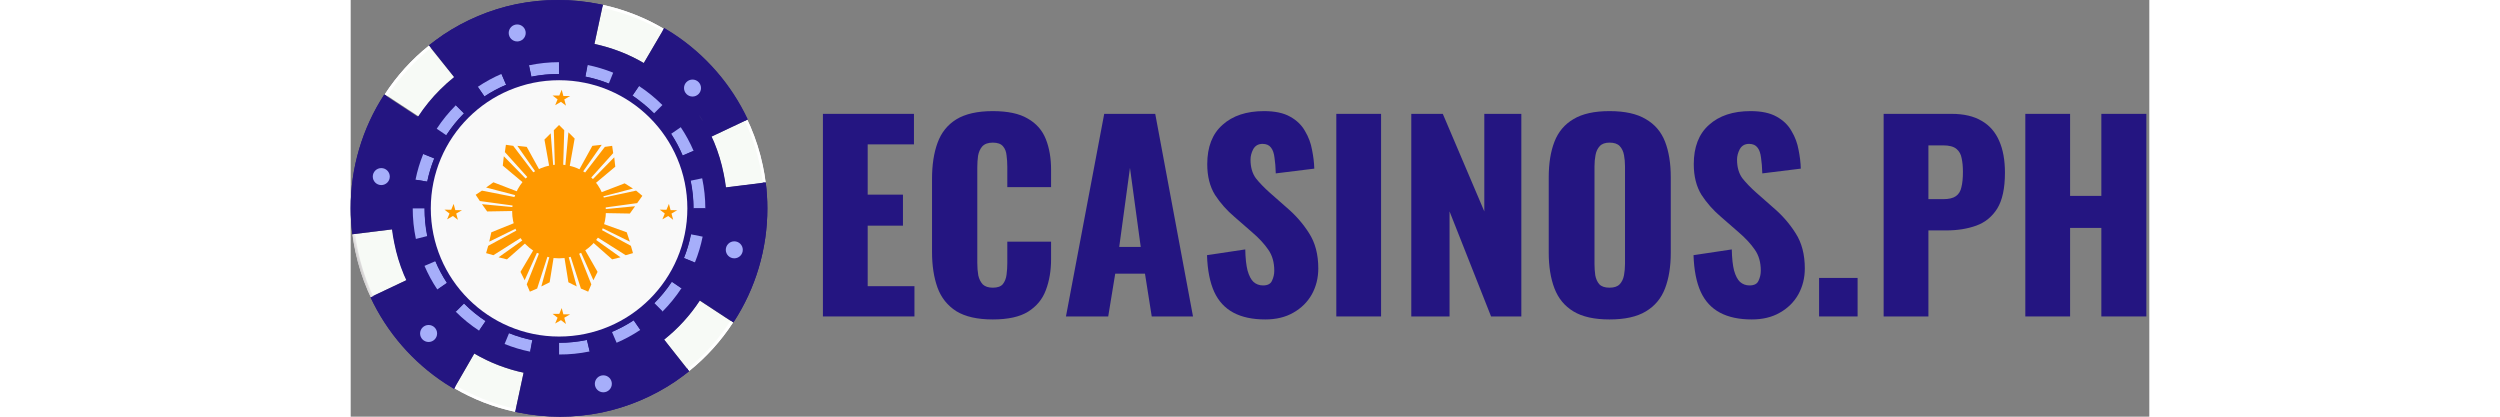 <?xml version="1.0"?>
<svg xmlns="http://www.w3.org/2000/svg" width="240" height="40" viewBox="0 0 259 60" fill="none">
<rect x="0" y="0" width="259" height="60" fill="#808080" stroke="none"/>
<path d="M52.457 25.276C51.856 22.417 50.712 19.7 49.085 17.273C46.509 13.429 42.835 10.449 38.541 8.719C37.233 8.191 35.878 7.786 34.494 7.509L33.503 7.344H33.2L32.485 7.262H32.154H31.246H31.136H30.007H28.809H28.713L27.736 7.344H27.392L26.635 7.44H26.304L25.272 7.633C23.798 7.948 22.36 8.409 20.977 9.008C15.402 11.391 10.991 15.872 8.7 21.481C8.171 22.788 7.765 24.142 7.488 25.524C6.763 29.214 6.957 33.026 8.054 36.623C9.151 40.22 11.117 43.492 13.779 46.151C15.973 48.34 18.585 50.066 21.459 51.226C22.768 51.754 24.122 52.159 25.506 52.436L26.497 52.601H26.8L27.516 52.697H27.846L28.755 52.766H29.993C34.491 52.807 38.901 51.52 42.67 49.067C45.253 47.346 47.459 45.119 49.154 42.521C50.805 40.002 51.942 37.182 52.499 34.222C53.057 31.263 53.024 28.223 52.402 25.276H52.457ZM33.792 7.399H33.586H33.792ZM33.035 7.289H32.512H33.035ZM32.099 7.179H31.232H32.099ZM28.686 7.179L27.75 7.248L28.686 7.179ZM27.309 7.303L26.759 7.372L27.309 7.303ZM26.208 7.454H26.002H26.208ZM26.208 52.67H26.415H26.208ZM26.951 52.78H27.474H26.951ZM27.901 52.89H28.768H27.901Z" fill="#241581"/>
<path d="M7.708 39.537C7.101 38.073 6.64 36.553 6.332 34.999C6.194 34.348 6.084 33.688 6.001 33.018L0.275 33.733C0.376 34.559 0.514 35.375 0.688 36.181C1.093 38.106 1.688 39.985 2.464 41.792C2.602 42.122 2.753 42.452 2.918 42.782L8.08 40.321C7.956 40.059 7.832 39.798 7.708 39.537Z" fill="#F7FAF6"/>
<path d="M55.059 46.44L50.241 43.277C48.841 45.414 47.108 47.313 45.107 48.902L48.713 53.399C51.185 51.431 53.328 49.082 55.059 46.44Z" fill="#F7FAF6"/>
<path d="M20.991 52.491C19.889 52.043 18.822 51.515 17.798 50.909L14.894 55.888C17.625 57.486 20.594 58.637 23.689 59.298L24.9 53.66C23.567 53.382 22.259 52.99 20.991 52.491Z" fill="#F7FAF6"/>
<path d="M52.306 20.477C52.914 21.94 53.375 23.46 53.682 25.015C53.82 25.666 53.93 26.326 54.012 26.995L59.739 26.28C59.638 25.455 59.5 24.639 59.325 23.832C58.921 21.908 58.326 20.029 57.55 18.222C57.412 17.892 57.261 17.561 57.096 17.231L51.879 19.693C52.058 19.941 52.168 20.202 52.306 20.477Z" fill="#F7FAF6"/>
<path d="M39.023 7.523C40.124 7.962 41.191 8.481 42.216 9.077L45.107 4.154C42.378 2.542 39.408 1.376 36.311 0.702L35.1 6.34C36.439 6.622 37.751 7.018 39.023 7.523Z" fill="#F7FAF6"/>
<path d="M59.766 26.266L54.04 26.982C53.957 26.312 53.847 25.652 53.71 25.001C53.402 23.447 52.941 21.927 52.333 20.463C52.223 20.188 52.099 19.927 51.975 19.666L57.192 17.204C54.827 12.162 51.105 7.877 46.442 4.827C46.02 4.552 45.593 4.287 45.162 4.03L42.202 9.077C39.998 7.784 37.6 6.856 35.1 6.326L36.311 0.688L35.871 0.606C31.892 -0.202 27.792 -0.202 23.813 0.606C20.072 1.389 16.516 2.883 13.338 5.006C12.622 5.488 11.962 5.996 11.26 6.533L14.866 11.098C14.169 11.657 13.502 12.254 12.87 12.886C11.659 14.067 10.575 15.371 9.635 16.778L4.818 13.615C1.649 18.494 -0.026 24.191 0 30.007C0.001 31.253 0.08 32.497 0.234 33.734L5.947 33.032C6.029 33.702 6.139 34.362 6.277 35.013C6.585 36.567 7.046 38.087 7.653 39.551C7.763 39.812 7.887 40.087 8.011 40.348L2.863 42.782C5.227 47.825 8.95 52.11 13.613 55.159C14.036 55.434 14.462 55.7 14.893 55.956L17.798 50.91C20.109 52.262 22.631 53.22 25.258 53.742L24.9 53.66L23.689 59.298L24.13 59.394C28.104 60.202 32.2 60.202 36.173 59.394C39.915 58.611 43.471 57.117 46.648 54.994C47.364 54.512 48.025 54.004 48.727 53.467L45.148 48.902C47.149 47.313 48.883 45.414 50.282 43.277L55.1 46.44C58.304 41.558 60.008 35.845 60 30.007C59.999 28.756 59.921 27.507 59.766 26.266ZM51.59 19.006L51.466 18.758L51.59 19.006ZM50.681 17.383C50.502 17.094 50.337 16.819 50.145 16.544C50.351 16.833 50.516 17.108 50.695 17.396L50.681 17.383ZM51.163 18.208L50.929 17.795L51.163 18.208ZM16.518 9.861L15.651 10.466L16.518 9.861ZM8.383 40.995L8.534 41.283L8.383 40.995ZM9.305 42.658C9.484 42.947 9.649 43.222 9.842 43.497C9.635 43.167 9.484 42.892 9.305 42.658ZM8.823 41.833L9.057 42.246L8.823 41.833ZM43.455 50.194L44.322 49.534L43.455 50.194ZM47.584 41.545C46.03 43.929 44.007 45.974 41.638 47.554C37.001 50.628 31.334 51.74 25.878 50.648C23.248 50.118 20.744 49.092 18.5 47.623C15.013 45.352 12.274 42.104 10.627 38.285C9.265 35.1 8.713 31.627 9.021 28.177C9.328 24.726 10.485 21.406 12.388 18.51C13.936 16.129 15.949 14.085 18.307 12.501C21.737 10.213 25.765 8.984 29.889 8.967C34.013 8.95 38.051 10.146 41.5 12.405C43.887 13.958 45.933 15.979 47.516 18.345C49.809 21.77 51.044 25.792 51.066 29.913C51.088 34.033 49.897 38.069 47.639 41.517L47.584 41.545Z" fill="#241581"/>
<path d="M12.87 12.886C13.502 12.254 14.169 11.658 14.866 11.098L11.26 6.601C8.786 8.573 6.644 10.926 4.914 13.574L9.732 16.736C10.644 15.349 11.695 14.059 12.87 12.886Z" fill="#F7FAF6"/>
<path d="M48.961 26.019C48.447 23.61 47.475 21.323 46.098 19.281C44.654 17.093 42.781 15.222 40.592 13.78C38.465 12.382 36.081 11.419 33.579 10.947C31.078 10.475 28.507 10.503 26.016 11.03C24.769 11.288 23.552 11.671 22.382 12.171C17.669 14.199 13.949 18.005 12.031 22.76C11.586 23.858 11.245 24.995 11.012 26.156C10.458 28.888 10.5 31.707 11.137 34.42C11.774 37.134 12.991 39.678 14.703 41.878C16.415 44.079 18.583 45.884 21.058 47.169C23.533 48.455 26.257 49.192 29.044 49.328C28.119 49.28 27.199 49.165 26.291 48.984C23.901 48.503 21.626 47.569 19.587 46.234C16.405 44.175 13.9 41.223 12.389 37.749C11.148 34.858 10.642 31.706 10.915 28.572C11.189 25.439 12.234 22.422 13.958 19.789C15.364 17.609 17.2 15.737 19.354 14.289C21.839 12.649 24.673 11.612 27.631 11.26C30.588 10.908 33.587 11.251 36.389 12.261C39.19 13.271 41.717 14.92 43.768 17.078C45.819 19.236 47.337 21.842 48.202 24.689C49.067 27.537 49.255 30.546 48.751 33.479C48.246 36.411 47.063 39.186 45.297 41.581C43.529 43.977 41.227 45.927 38.573 47.276C35.919 48.626 32.986 49.338 30.007 49.356C32.894 49.357 35.744 48.714 38.35 47.474C40.956 46.233 43.251 44.426 45.068 42.185C46.885 39.944 48.178 37.326 48.851 34.522C49.525 31.718 49.562 28.798 48.961 25.978V26.019Z" fill="#241581"/>
<path d="M12.044 18.304C10.555 20.589 9.517 23.138 8.989 25.812C8.17 30.059 8.649 34.453 10.365 38.423C11.73 41.622 13.857 44.44 16.561 46.63C19.264 48.821 22.463 50.318 25.878 50.992C30.068 51.82 34.411 51.377 38.347 49.721C42.284 48.064 45.635 45.27 47.97 41.696C48.74 40.517 49.39 39.264 49.911 37.955C51.211 34.706 51.694 31.189 51.318 27.71C50.943 24.231 49.719 20.897 47.755 18C45.791 15.103 43.147 12.731 40.053 11.091C36.959 9.452 33.509 8.595 30.007 8.595C27.108 8.596 24.238 9.181 21.569 10.314C20.357 10.828 19.196 11.455 18.101 12.184C15.688 13.794 13.628 15.876 12.044 18.304ZM22.258 11.909C23.446 11.404 24.682 11.017 25.947 10.754C29.755 9.954 33.714 10.294 37.33 11.731C39.805 12.721 42.053 14.204 43.937 16.09C46.658 18.821 48.522 22.287 49.297 26.062C50.072 29.837 49.726 33.756 48.3 37.337C47.095 40.342 45.166 43.003 42.682 45.083C40.199 47.163 37.24 48.598 34.068 49.259C30.26 50.059 26.3 49.72 22.684 48.283C19.671 47.083 17.002 45.157 14.915 42.675C12.828 40.194 11.387 37.236 10.723 34.063C9.922 30.259 10.262 26.303 11.7 22.691C12.659 20.288 14.084 18.098 15.894 16.248C17.703 14.397 19.861 12.923 22.244 11.909H22.258Z" fill="#241581"/>
<path d="M46.098 19.28L47.474 18.332C46.721 17.192 45.859 16.128 44.9 15.155L43.703 16.351C44.594 17.248 45.396 18.229 46.098 19.28Z" fill="#241581"/>
<path d="M47.805 22.388L49.374 21.715C48.865 20.528 48.247 19.391 47.529 18.318L46.153 19.267C46.797 20.255 47.35 21.3 47.805 22.388Z" fill="#A6AEFA"/>
<path d="M48.961 26.019L50.626 25.675C50.34 24.321 49.921 22.999 49.374 21.728L47.804 22.402C48.308 23.567 48.696 24.778 48.961 26.019Z" fill="#241581"/>
<path d="M43.689 43.676L44.887 44.872C45.918 43.842 46.84 42.708 47.64 41.489L46.263 40.554C45.516 41.681 44.653 42.727 43.689 43.676Z" fill="#A6AEFA"/>
<path d="M12.031 22.815L10.448 22.168C9.962 23.369 9.588 24.612 9.333 25.881L11.012 26.156C11.248 25.014 11.589 23.895 12.031 22.815Z" fill="#A6AEFA"/>
<path d="M11.012 33.995L9.388 34.407C9.673 35.761 10.093 37.083 10.64 38.354L12.209 37.68C11.687 36.495 11.286 35.261 11.012 33.995Z" fill="#241581"/>
<path d="M11.012 26.156L9.333 25.881C9.059 27.24 8.921 28.622 8.92 30.007H10.64C10.634 28.714 10.759 27.424 11.012 26.156Z" fill="#241581"/>
<path d="M10.64 30.007H8.933C8.93 31.486 9.082 32.961 9.388 34.407L11.012 33.995C10.75 32.682 10.626 31.345 10.64 30.007Z" fill="#A6AEFA"/>
<path d="M12.196 37.612L10.627 38.285C11.136 39.472 11.753 40.609 12.471 41.682L13.848 40.733C13.203 39.745 12.65 38.7 12.196 37.612Z" fill="#A6AEFA"/>
<path d="M16.311 43.676L15.114 44.872C16.145 45.903 17.28 46.825 18.5 47.623L19.436 46.248C18.308 45.501 17.261 44.639 16.311 43.676Z" fill="#A6AEFA"/>
<path d="M13.903 40.747L12.526 41.696C13.292 42.842 14.168 43.91 15.141 44.886L16.339 43.69C15.432 42.791 14.616 41.805 13.903 40.747Z" fill="#241581"/>
<path d="M19.436 46.206L18.5 47.582C19.653 48.352 20.879 49.006 22.161 49.534L22.794 47.953C21.62 47.482 20.495 46.897 19.436 46.206Z" fill="#241581"/>
<path d="M13.765 19.446L12.388 18.511C11.623 19.663 10.973 20.889 10.447 22.169L12.03 22.801C12.497 21.628 13.078 20.505 13.765 19.446Z" fill="#241581"/>
<path d="M30.007 10.658V8.953C28.55 8.954 27.097 9.106 25.671 9.407L26.015 11.029C27.33 10.768 28.667 10.644 30.007 10.658Z" fill="#A6AEFA"/>
<path d="M22.381 12.212L21.707 10.644C20.519 11.157 19.381 11.778 18.307 12.501L19.257 13.876C20.245 13.227 21.291 12.67 22.381 12.212Z" fill="#A6AEFA"/>
<path d="M26.015 11.029L25.657 9.365C24.302 9.651 22.979 10.07 21.707 10.617L22.381 12.185C23.551 11.68 24.769 11.293 26.015 11.029Z" fill="#241581"/>
<path d="M16.311 16.324L15.141 15.155C14.11 16.185 13.187 17.319 12.388 18.538L13.765 19.473C14.502 18.338 15.355 17.282 16.311 16.324Z" fill="#A6AEFA"/>
<path d="M19.271 13.917L18.321 12.542C17.179 13.308 16.114 14.183 15.141 15.155L16.339 16.351C17.234 15.446 18.216 14.631 19.271 13.917Z" fill="#241581"/>
<path d="M48.961 26.019C49.236 27.33 49.375 28.667 49.374 30.007H51.067C51.066 28.551 50.913 27.099 50.613 25.675L48.961 26.019Z" fill="#A6AEFA"/>
<path d="M49.002 33.789L50.668 34.119C50.941 32.76 51.079 31.379 51.081 29.993H49.374C49.375 31.267 49.251 32.539 49.002 33.789Z" fill="#241581"/>
<path d="M43.689 16.324L44.886 15.127C43.855 14.097 42.721 13.175 41.5 12.377L40.565 13.752C41.692 14.499 42.739 15.361 43.689 16.324Z" fill="#A6AEFA"/>
<path d="M47.984 37.158L49.567 37.79C50.053 36.59 50.426 35.347 50.681 34.077L49.016 33.747C48.778 34.914 48.432 36.055 47.984 37.158Z" fill="#A6AEFA"/>
<path d="M22.808 47.967L22.161 49.534C23.363 50.02 24.607 50.393 25.878 50.648L26.153 48.984C25.01 48.747 23.89 48.406 22.808 47.967Z" fill="#A6AEFA"/>
<path d="M40.578 13.78L41.514 12.405C40.355 11.648 39.124 11.008 37.839 10.493L37.165 12.047C38.357 12.51 39.501 13.091 40.578 13.78Z" fill="#241581"/>
<path d="M37.165 12.047L37.798 10.466C36.596 9.98 35.352 9.607 34.081 9.352L33.792 11.03C34.945 11.265 36.074 11.606 37.165 12.047Z" fill="#A6AEFA"/>
<path d="M46.222 40.568L47.598 41.503C48.37 40.347 49.024 39.117 49.553 37.831L47.983 37.158C47.511 38.35 46.921 39.492 46.222 40.568Z" fill="#241581"/>
<path d="M30.007 49.355V51.047C31.486 51.055 32.963 50.908 34.411 50.607L34.054 48.943C32.723 49.222 31.366 49.36 30.007 49.355Z" fill="#A6AEFA"/>
<path d="M33.792 11.029L34.123 9.365C32.763 9.092 31.38 8.954 29.993 8.953V10.658C31.269 10.656 32.541 10.781 33.792 11.029Z" fill="#241581"/>
<path d="M26.153 48.984L25.823 50.648C27.182 50.921 28.565 51.059 29.952 51.061V49.355C28.676 49.357 27.404 49.232 26.153 48.984Z" fill="#241581"/>
<path d="M33.999 48.943L34.412 50.607C35.767 50.322 37.09 49.902 38.362 49.355L37.688 47.788C36.5 48.295 35.264 48.682 33.999 48.943Z" fill="#241581"/>
<path d="M37.619 47.788L38.293 49.356C39.481 48.847 40.619 48.23 41.693 47.513L40.743 46.138C39.755 46.782 38.709 47.335 37.619 47.788Z" fill="#A6AEFA"/>
<path d="M40.757 46.083L41.707 47.458C42.854 46.688 43.924 45.808 44.9 44.831L43.703 43.635C42.803 44.545 41.817 45.365 40.757 46.083Z" fill="#241581"/>
<path d="M47.144 47.128C48.319 45.955 49.37 44.664 50.282 43.277C49.37 44.664 48.319 45.955 47.144 47.128Z" fill="#241581"/>
<path d="M22.932 53.165C23.583 53.367 24.244 53.536 24.914 53.674C24.235 53.527 23.574 53.357 22.932 53.165Z" fill="#241581"/>
<path d="M22.024 52.849L22.808 53.11L22.024 52.849Z" fill="#241581"/>
<path d="M11.205 14.729C10.685 15.368 10.198 16.034 9.746 16.723C10.198 16.034 10.685 15.368 11.205 14.729Z" fill="#F8FAF8"/>
<path d="M12.002 13.78C11.755 14.069 11.507 14.357 11.26 14.646C11.507 14.357 11.755 14.069 12.002 13.78Z" fill="#F8FAF8"/>
<path d="M3.262 42.658C3.111 42.342 2.959 42.012 2.822 41.696C2.06 39.924 1.474 38.082 1.074 36.195C0.909 35.398 0.775 34.591 0.675 33.775H0.248C0.349 34.6 0.486 35.416 0.661 36.223C1.065 38.147 1.66 40.026 2.436 41.833C2.574 42.163 2.725 42.493 2.891 42.824L3.262 42.658Z" fill="url(#paint0_linear)"/>
<path d="M50.929 50.91C50.158 51.678 49.345 52.404 48.493 53.082L48.768 53.426C51.223 51.446 53.347 49.088 55.059 46.44L54.687 46.206C53.597 47.897 52.338 49.473 50.929 50.91Z" fill="url(#paint1_linear)"/>
<path d="M19.009 57.428C17.675 56.891 16.382 56.256 15.141 55.53L14.921 55.901C17.652 57.499 20.622 58.651 23.717 59.312L23.813 58.886C22.173 58.537 20.566 58.05 19.009 57.428Z" fill="url(#paint2_linear)"/>
<path d="M57.192 18.373C57.955 20.145 58.54 21.987 58.94 23.874C59.105 24.671 59.238 25.478 59.339 26.294H59.766C59.665 25.469 59.527 24.653 59.353 23.846C58.948 21.922 58.353 20.042 57.577 18.235C57.44 17.905 57.288 17.575 57.123 17.245L56.724 17.438C56.903 17.727 57.054 18.057 57.192 18.373Z" fill="url(#paint3_linear)"/>
<path d="M41.005 2.572C42.348 3.109 43.65 3.743 44.9 4.47L45.107 4.154C42.378 2.542 39.409 1.376 36.311 0.702L36.215 1.128C37.85 1.472 39.452 1.955 41.005 2.572Z" fill="url(#paint4_linear)"/>
<path d="M0.661 33.679C0.27 30.531 0.386 27.342 1.005 24.231C1.734 20.536 3.169 17.015 5.231 13.862L4.859 13.629C1.678 18.499 -0.011 24.191 0 30.007C0.001 31.253 0.08 32.497 0.234 33.734L0.661 33.679Z" fill="#241581"/>
<path d="M15.141 55.53C14.71 55.282 14.288 55.021 13.875 54.746C9.285 51.777 5.611 47.592 3.262 42.658L2.863 42.851C5.227 47.894 8.95 52.179 13.613 55.227C14.036 55.503 14.462 55.768 14.893 56.025L15.141 55.53Z" fill="#241581"/>
<path d="M48.465 53.055C47.804 53.591 47.089 54.086 46.414 54.568C39.889 58.913 31.904 60.495 24.212 58.968L23.772 58.872L23.675 59.298L24.116 59.394C28.09 60.202 32.186 60.202 36.16 59.394C39.901 58.611 43.457 57.117 46.635 54.994C47.35 54.513 48.011 54.004 48.713 53.467L48.465 53.055Z" fill="#241581"/>
<path d="M59.766 26.267H59.339C59.738 29.436 59.622 32.65 58.995 35.783C58.264 39.473 56.829 42.989 54.769 46.138L55.141 46.371C58.318 41.504 60.006 35.818 60 30.007C59.999 28.756 59.921 27.507 59.766 26.267Z" fill="#241581"/>
<path d="M44.886 4.484C45.318 4.731 45.74 4.992 46.153 5.268C49.5 7.453 52.37 10.292 54.59 13.615C55.4 14.829 56.118 16.103 56.738 17.424L57.137 17.232C54.772 12.189 51.05 7.904 46.387 4.855C45.965 4.58 45.538 4.314 45.107 4.057L44.886 4.484Z" fill="#241581"/>
<path d="M11.535 6.904C12.196 6.368 12.912 5.873 13.586 5.391C18.45 2.16 24.166 0.446 30.007 0.468C31.948 0.467 33.884 0.656 35.788 1.032L36.229 1.128L36.325 0.702L35.871 0.606C31.892 -0.202 27.792 -0.202 23.813 0.606C20.072 1.389 16.516 2.883 13.338 5.006C12.623 5.488 11.962 5.996 11.26 6.533L11.535 6.904Z" fill="#241581"/>
<path d="M9.099 9.118C9.869 8.335 10.682 7.596 11.535 6.904L11.26 6.56C8.783 8.544 6.64 10.912 4.914 13.573L5.286 13.807C6.394 12.119 7.671 10.547 9.099 9.118Z" fill="url(#paint5_linear)"/>
<path d="M36.38 56.493C37.056 56.493 37.605 55.945 37.605 55.269C37.605 54.593 37.056 54.045 36.38 54.045C35.703 54.045 35.155 54.593 35.155 55.269C35.155 55.945 35.703 56.493 36.38 56.493Z" fill="#A6AEFA"/>
<path d="M23.978 5.969C24.655 5.969 25.203 5.421 25.203 4.745C25.203 4.069 24.655 3.521 23.978 3.521C23.302 3.521 22.753 4.069 22.753 4.745C22.753 5.421 23.302 5.969 23.978 5.969Z" fill="#A6AEFA"/>
<path d="M4.405 26.651C5.082 26.651 5.63 26.104 5.63 25.428C5.63 24.752 5.082 24.204 4.405 24.204C3.728 24.204 3.18 24.752 3.18 25.428C3.18 26.104 3.728 26.651 4.405 26.651Z" fill="#A6AEFA"/>
<path d="M11.219 49.245C11.895 49.245 12.444 48.698 12.444 48.022C12.444 47.346 11.895 46.798 11.219 46.798C10.542 46.798 9.993 47.346 9.993 48.022C9.993 48.698 10.542 49.245 11.219 49.245Z" fill="#A6AEFA"/>
<path d="M55.237 37.199C55.914 37.199 56.462 36.651 56.462 35.975C56.462 35.299 55.914 34.751 55.237 34.751C54.561 34.751 54.013 35.299 54.013 35.975C54.013 36.651 54.561 37.199 55.237 37.199Z" fill="#A6AEFA"/>
<path d="M49.222 13.904C49.899 13.904 50.447 13.356 50.447 12.68C50.447 12.004 49.899 11.456 49.222 11.456C48.546 11.456 47.997 12.004 47.997 12.68C47.997 13.356 48.546 13.904 49.222 13.904Z" fill="#A6AEFA"/>
<path d="M46.222 40.568C47.566 38.501 48.501 36.194 48.975 33.775C49.733 29.947 49.32 25.979 47.791 22.388C47.328 21.303 46.766 20.263 46.112 19.28L45.63 18.593L45.423 18.359L45.093 17.905L44.914 17.685L44.405 17.094L43.744 16.406L43.015 15.719L42.382 15.182L42.148 15.004L41.638 14.619L41.294 14.302L40.578 13.78C38.509 12.437 36.201 11.503 33.779 11.029C29.947 10.272 25.976 10.684 22.382 12.212C21.295 12.679 20.253 13.245 19.271 13.903C15.512 16.413 12.749 20.155 11.457 24.484C10.166 28.812 10.427 33.455 12.196 37.611C12.662 38.707 13.228 39.757 13.889 40.747L14.371 41.434L14.522 41.641L14.894 42.122L15.073 42.342L15.582 42.934L16.298 43.69C18.335 45.727 20.802 47.285 23.519 48.248C26.236 49.212 29.134 49.557 32.001 49.26C34.868 48.962 37.633 48.028 40.093 46.527C42.554 45.026 44.647 42.995 46.222 40.582V40.568ZM45.768 18.772L45.671 18.62L45.768 18.772ZM45.423 18.263L45.148 17.919L45.423 18.263ZM44.928 17.63L44.446 17.08L44.928 17.63ZM42.905 15.568L42.299 15.059L42.905 15.568ZM42.01 14.825L41.638 14.536L42.01 14.825ZM41.294 14.247L41.143 14.151L41.294 14.247ZM14.233 41.283L14.343 41.434L14.233 41.283ZM14.605 41.792L14.88 42.136L14.605 41.792ZM15.1 42.425L15.582 42.989L15.1 42.425Z" fill="#241581"/>
<path d="M48.548 26.156C48.061 23.8 47.127 21.56 45.795 19.555C43.672 16.344 40.624 13.851 37.054 12.405C35.973 11.972 34.853 11.64 33.71 11.415L32.898 11.277H32.65L32.058 11.208H31.783H31.026H30.943L30.007 11.029H29.016H28.906H28.094H27.805L27.185 11.112H26.91L26.153 11.47C23.795 11.956 21.552 12.89 19.546 14.22C16.329 16.344 13.833 19.394 12.388 22.966C11.239 25.818 10.805 28.908 11.124 31.966C11.444 35.025 12.506 37.959 14.219 40.513C15.642 42.643 17.482 44.463 19.629 45.863C21.644 47.194 23.896 48.127 26.263 48.613L27.075 48.75H27.323L27.915 48.819H28.19H28.947H29.966C32.771 48.819 35.541 48.197 38.077 46.997C40.612 45.798 42.849 44.051 44.627 41.883C46.405 39.715 47.679 37.179 48.357 34.46C49.035 31.74 49.1 28.904 48.548 26.156ZM33.132 11.332H32.966H33.132ZM32.526 11.236H32.099H32.526ZM31.741 11.139H31.026H31.741ZM27.777 11.139H27.323H27.777ZM26.869 11.263H26.69H26.869ZM26.869 48.599H27.048H26.869ZM27.474 48.695H27.901H27.474ZM28.259 48.792H28.975H28.259Z" fill="#241581"/>
<path d="M30.007 48.462C40.209 48.462 48.479 40.199 48.479 30.007C48.479 19.814 40.209 11.552 30.007 11.552C19.805 11.552 11.535 19.814 11.535 30.007C11.535 40.199 19.805 48.462 30.007 48.462Z" fill="#F9F9F9"/>
<path d="M31.593 13.827L30.758 14.314L30.999 15.216L30.28 14.662L29.444 15.149L29.79 14.31L29.071 13.756L30.038 13.76L30.384 12.921L30.626 13.822L31.593 13.827Z" fill="#FF9900"/>
<path d="M31.593 45.266L30.758 45.753L30.999 46.655L30.28 46.101L29.444 46.589L29.79 45.749L29.071 45.195L30.038 45.199L30.384 44.36L30.626 45.262L31.593 45.266Z" fill="#FF9900"/>
<path d="M47.032 30.266L46.197 30.753L46.438 31.655L45.719 31.101L44.883 31.588L45.229 30.749L44.51 30.195L45.477 30.199L45.824 29.36L46.065 30.262L47.032 30.266Z" fill="#FF9900"/>
<path d="M16.032 30.266L15.197 30.753L15.438 31.655L14.719 31.101L13.883 31.588L14.229 30.749L13.51 30.195L14.477 30.199L14.823 29.36L15.065 30.262L16.032 30.266Z" fill="#FF9900"/>
<path d="M42 28.2L41.1 27.45L31.35 29.55H31.5L40.65 27.15L39.45 26.4L31.65 29.4L38.1 24L37.95 22.65L31.2 29.55H31.05L37.8 22.05L37.65 21L36.6 21.15L30.6 28.95V28.8L36.15 20.85L34.8 21L30.75 28.35L32.25 19.95L31.35 19.05L30.45 28.8V28.95L30.75 18.75L30 18L29.25 18.75L29.55 28.95V28.8L28.8 19.2L27.9 20.1L29.4 28.5L25.35 21.15L24 21L29.55 28.95V29.1L23.4 21L22.35 20.85L22.2 21.9L28.95 29.4H28.8L22.05 22.5L21.9 23.85L28.35 29.25L20.55 26.25L19.5 27L28.65 29.4H28.8L18.9 27.45L18 28.05L18.6 28.95L28.5 30.3H28.35L18.9 29.4L19.65 30.45L28.05 30.3L20.25 33.45L19.95 34.8L28.5 30.6H28.65L19.8 35.4L19.5 36.45L20.55 36.75L29.1 31.35V31.5L21.3 37.05L22.5 37.35L28.8 31.8L24.45 39.15L25.05 40.35L28.95 31.65L29.1 31.5L25.35 40.95L25.8 42L26.85 41.55L30 31.8V31.95L27.45 41.25L28.65 40.65L30 32.25L31.35 40.65L32.55 41.25L30 31.95V31.8L33.15 41.55L34.2 42L34.65 40.95L30.9 31.5L31.05 31.65L34.95 40.35L35.55 39.15L31.35 31.8L37.65 37.35L38.85 37.05L31.05 31.5V31.35L39.6 36.75L40.65 36.45L40.35 35.4L31.5 30.6H31.65L40.2 34.8L39.75 33.45L31.8 30.6L40.2 30.75L40.95 29.7L31.5 30.6H31.35L41.25 29.25L42 28.2Z" fill="#FF9900"/>
<path d="M30 37.2C33.727 37.2 36.749 34.178 36.749 30.45C36.749 26.722 33.727 23.7 30 23.7C26.272 23.7 23.25 26.722 23.25 30.45C23.25 34.178 26.272 37.2 30 37.2Z" fill="#FF9900"/>
<path d="M68 45.568V16.396H81.109V20.79H74.447V28.029H79.525V32.495H74.447V41.21H81.181V45.568H68Z" fill="#241581"/>
<path d="M92.463 46C90.254 46 88.502 45.604 87.205 44.812C85.933 43.995 85.032 42.867 84.504 41.426C83.976 39.962 83.712 38.245 83.712 36.276V25.76C83.712 23.743 83.976 22.014 84.504 20.574C85.032 19.109 85.933 17.981 87.205 17.189C88.502 16.396 90.254 16 92.463 16C94.624 16 96.305 16.36 97.505 17.08C98.73 17.777 99.594 18.761 100.098 20.034C100.603 21.306 100.855 22.771 100.855 24.427V26.948H94.552V24.031C94.552 23.455 94.516 22.903 94.444 22.375C94.396 21.846 94.228 21.414 93.94 21.078C93.652 20.718 93.16 20.538 92.463 20.538C91.791 20.538 91.287 20.718 90.951 21.078C90.639 21.438 90.434 21.894 90.338 22.447C90.266 22.975 90.231 23.539 90.231 24.139V37.861C90.231 38.509 90.278 39.109 90.374 39.661C90.495 40.19 90.711 40.622 91.023 40.958C91.359 41.27 91.839 41.426 92.463 41.426C93.136 41.426 93.616 41.258 93.904 40.922C94.192 40.562 94.372 40.106 94.444 39.553C94.516 39.001 94.552 38.437 94.552 37.861V34.8H100.855V37.321C100.855 38.977 100.603 40.466 100.098 41.786C99.618 43.083 98.766 44.115 97.541 44.884C96.341 45.628 94.648 46 92.463 46Z" fill="#241581"/>
<path d="M102.997 45.568L108.507 16.396H115.854L121.292 45.568H115.35L114.377 39.409H110.092L109.083 45.568H102.997ZM110.668 35.556H113.765L112.216 24.175L110.668 35.556Z" fill="#241581"/>
<path d="M131.699 46C129.874 46 128.35 45.676 127.125 45.028C125.901 44.379 124.976 43.383 124.352 42.038C123.728 40.67 123.38 38.905 123.308 36.744L128.818 35.916C128.842 37.164 128.95 38.173 129.142 38.941C129.358 39.709 129.646 40.262 130.006 40.598C130.391 40.934 130.847 41.102 131.375 41.102C132.047 41.102 132.479 40.874 132.671 40.418C132.888 39.962 132.996 39.481 132.996 38.977C132.996 37.777 132.707 36.768 132.131 35.952C131.555 35.112 130.775 34.271 129.79 33.431L127.269 31.234C126.165 30.298 125.228 29.241 124.46 28.065C123.716 26.864 123.344 25.388 123.344 23.635C123.344 21.162 124.076 19.277 125.541 17.981C127.005 16.66 128.998 16 131.519 16C133.08 16 134.328 16.264 135.264 16.792C136.225 17.32 136.945 18.017 137.425 18.881C137.93 19.721 138.266 20.622 138.434 21.582C138.626 22.519 138.734 23.419 138.758 24.283L133.212 24.968C133.188 24.103 133.128 23.359 133.032 22.735C132.96 22.086 132.792 21.594 132.527 21.258C132.263 20.898 131.855 20.718 131.303 20.718C130.703 20.718 130.258 20.97 129.97 21.474C129.706 21.978 129.574 22.483 129.574 22.987C129.574 24.067 129.826 24.956 130.331 25.652C130.859 26.324 131.543 27.032 132.383 27.777L134.796 29.902C136.069 30.982 137.137 32.206 138.002 33.575C138.89 34.944 139.334 36.636 139.334 38.653C139.334 40.022 139.022 41.27 138.398 42.399C137.773 43.503 136.885 44.379 135.733 45.028C134.604 45.676 133.26 46 131.699 46Z" fill="#241581"/>
<path d="M141.929 45.568V16.396H148.375V45.568H141.929Z" fill="#241581"/>
<path d="M152.725 45.568V16.396H157.263L163.241 30.442V16.396H168.572V45.568H164.214L158.235 30.442V45.568H152.725Z" fill="#241581"/>
<path d="M181.268 46C179.084 46 177.355 45.616 176.082 44.847C174.81 44.079 173.897 42.975 173.345 41.534C172.793 40.094 172.517 38.377 172.517 36.384V25.544C172.517 23.527 172.793 21.81 173.345 20.394C173.897 18.977 174.81 17.897 176.082 17.152C177.355 16.384 179.084 16 181.268 16C183.477 16 185.218 16.384 186.49 17.152C187.787 17.897 188.711 18.977 189.264 20.394C189.816 21.81 190.092 23.527 190.092 25.544V36.384C190.092 38.377 189.816 40.094 189.264 41.534C188.711 42.975 187.787 44.079 186.49 44.847C185.218 45.616 183.477 46 181.268 46ZM181.268 41.426C181.941 41.426 182.433 41.258 182.745 40.922C183.057 40.586 183.261 40.154 183.357 39.625C183.453 39.097 183.501 38.557 183.501 38.005V23.959C183.501 23.383 183.453 22.843 183.357 22.338C183.261 21.81 183.057 21.378 182.745 21.042C182.433 20.706 181.941 20.538 181.268 20.538C180.644 20.538 180.176 20.706 179.864 21.042C179.552 21.378 179.348 21.81 179.252 22.338C179.156 22.843 179.108 23.383 179.108 23.959V38.005C179.108 38.557 179.144 39.097 179.216 39.625C179.312 40.154 179.504 40.586 179.792 40.922C180.104 41.258 180.596 41.426 181.268 41.426Z" fill="#241581"/>
<path d="M201.758 46C199.934 46 198.409 45.676 197.185 45.028C195.96 44.379 195.036 43.383 194.411 42.038C193.787 40.67 193.439 38.905 193.367 36.744L198.877 35.916C198.901 37.164 199.009 38.173 199.201 38.941C199.417 39.709 199.706 40.262 200.066 40.598C200.45 40.934 200.906 41.102 201.434 41.102C202.106 41.102 202.539 40.874 202.731 40.418C202.947 39.962 203.055 39.481 203.055 38.977C203.055 37.777 202.767 36.768 202.191 35.952C201.614 35.112 200.834 34.271 199.85 33.431L197.329 31.234C196.224 30.298 195.288 29.241 194.519 28.065C193.775 26.864 193.403 25.388 193.403 23.635C193.403 21.162 194.135 19.277 195.6 17.981C197.064 16.66 199.057 16 201.578 16C203.139 16 204.387 16.264 205.324 16.792C206.284 17.32 207.004 18.017 207.485 18.881C207.989 19.721 208.325 20.622 208.493 21.582C208.685 22.519 208.793 23.419 208.817 24.283L203.271 24.968C203.247 24.103 203.187 23.359 203.091 22.735C203.019 22.086 202.851 21.594 202.587 21.258C202.323 20.898 201.914 20.718 201.362 20.718C200.762 20.718 200.318 20.97 200.03 21.474C199.766 21.978 199.633 22.483 199.633 22.987C199.633 24.067 199.886 24.956 200.39 25.652C200.918 26.324 201.602 27.032 202.443 27.777L204.856 29.902C206.128 30.982 207.197 32.206 208.061 33.575C208.949 34.944 209.393 36.636 209.393 38.653C209.393 40.022 209.081 41.27 208.457 42.399C207.833 43.503 206.944 44.379 205.792 45.028C204.663 45.676 203.319 46 201.758 46Z" fill="#241581"/>
<path d="M211.448 45.568V40.022H216.994V45.568H211.448Z" fill="#241581"/>
<path d="M220.745 45.568V16.396H230.541C232.293 16.396 233.734 16.732 234.862 17.405C235.991 18.053 236.831 19.013 237.383 20.286C237.936 21.534 238.212 23.059 238.212 24.86C238.212 27.116 237.84 28.845 237.095 30.046C236.351 31.222 235.343 32.038 234.07 32.495C232.798 32.951 231.369 33.179 229.784 33.179H227.191V45.568H220.745ZM227.191 28.677H229.352C230.144 28.677 230.745 28.533 231.153 28.245C231.561 27.957 231.825 27.525 231.945 26.948C232.089 26.372 232.161 25.64 232.161 24.752C232.161 24.007 232.101 23.359 231.981 22.807C231.885 22.23 231.633 21.774 231.225 21.438C230.817 21.102 230.18 20.934 229.316 20.934H227.191V28.677Z" fill="#241581"/>
<path d="M241.146 45.568V16.396H247.593V28.209H252.094V16.396H258.577V45.568H252.094V32.819H247.593V45.568H241.146Z" fill="#241581"/>
<defs>
<linearGradient id="paint0_linear" x1="-0.539" y1="34.364" x2="1.215" y2="33.844" gradientUnits="userSpaceOnUse">
<stop stop-color="#A9A5A6"/>
<stop offset="0.26" stop-color="#C9C6C7"/>
<stop offset="0.57" stop-color="#E6E5E5"/>
<stop offset="0.82" stop-color="#F8F8F8"/>
<stop offset="1" stop-color="white"/>
</linearGradient>
<linearGradient id="paint1_linear" x1="-14431" y1="18663.5" x2="-14443" y2="18651.5" gradientUnits="userSpaceOnUse">
<stop stop-color="#A9A5A6"/>
<stop offset="0.26" stop-color="#C9C6C7"/>
<stop offset="0.57" stop-color="#E6E5E5"/>
<stop offset="0.82" stop-color="#F8F8F8"/>
<stop offset="1" stop-color="white"/>
</linearGradient>
<linearGradient id="paint2_linear" x1="-5733.72" y1="-1349.54" x2="-5729.28" y2="-1361.08" gradientUnits="userSpaceOnUse">
<stop stop-color="#A9A5A6"/>
<stop offset="0.26" stop-color="#C9C6C7"/>
<stop offset="0.57" stop-color="#E6E5E5"/>
<stop offset="0.82" stop-color="#F8F8F8"/>
<stop offset="1" stop-color="white"/>
</linearGradient>
<linearGradient id="paint3_linear" x1="7117.69" y1="25603.3" x2="7110.51" y2="25604.9" gradientUnits="userSpaceOnUse">
<stop stop-color="#A9A5A6"/>
<stop offset="0.26" stop-color="#C9C6C7"/>
<stop offset="0.57" stop-color="#E6E5E5"/>
<stop offset="0.82" stop-color="#F8F8F8"/>
<stop offset="1" stop-color="white"/>
</linearGradient>
<linearGradient id="paint4_linear" x1="11398" y1="-4611.53" x2="11389.8" y2="-4591.69" gradientUnits="userSpaceOnUse">
<stop stop-color="#A9A5A6"/>
<stop offset="0.26" stop-color="#C9C6C7"/>
<stop offset="0.57" stop-color="#E6E5E5"/>
<stop offset="0.82" stop-color="#F8F8F8"/>
<stop offset="1" stop-color="white"/>
</linearGradient>
<linearGradient id="paint5_linear" x1="14763.7" y1="-25890" x2="14778.1" y2="-25876.7" gradientUnits="userSpaceOnUse">
<stop stop-color="#A9A5A6"/>
<stop offset="0.26" stop-color="#C9C6C7"/>
<stop offset="0.57" stop-color="#E6E5E5"/>
<stop offset="0.82" stop-color="#F8F8F8"/>
<stop offset="1" stop-color="white"/>
</linearGradient>
</defs>
</svg>
